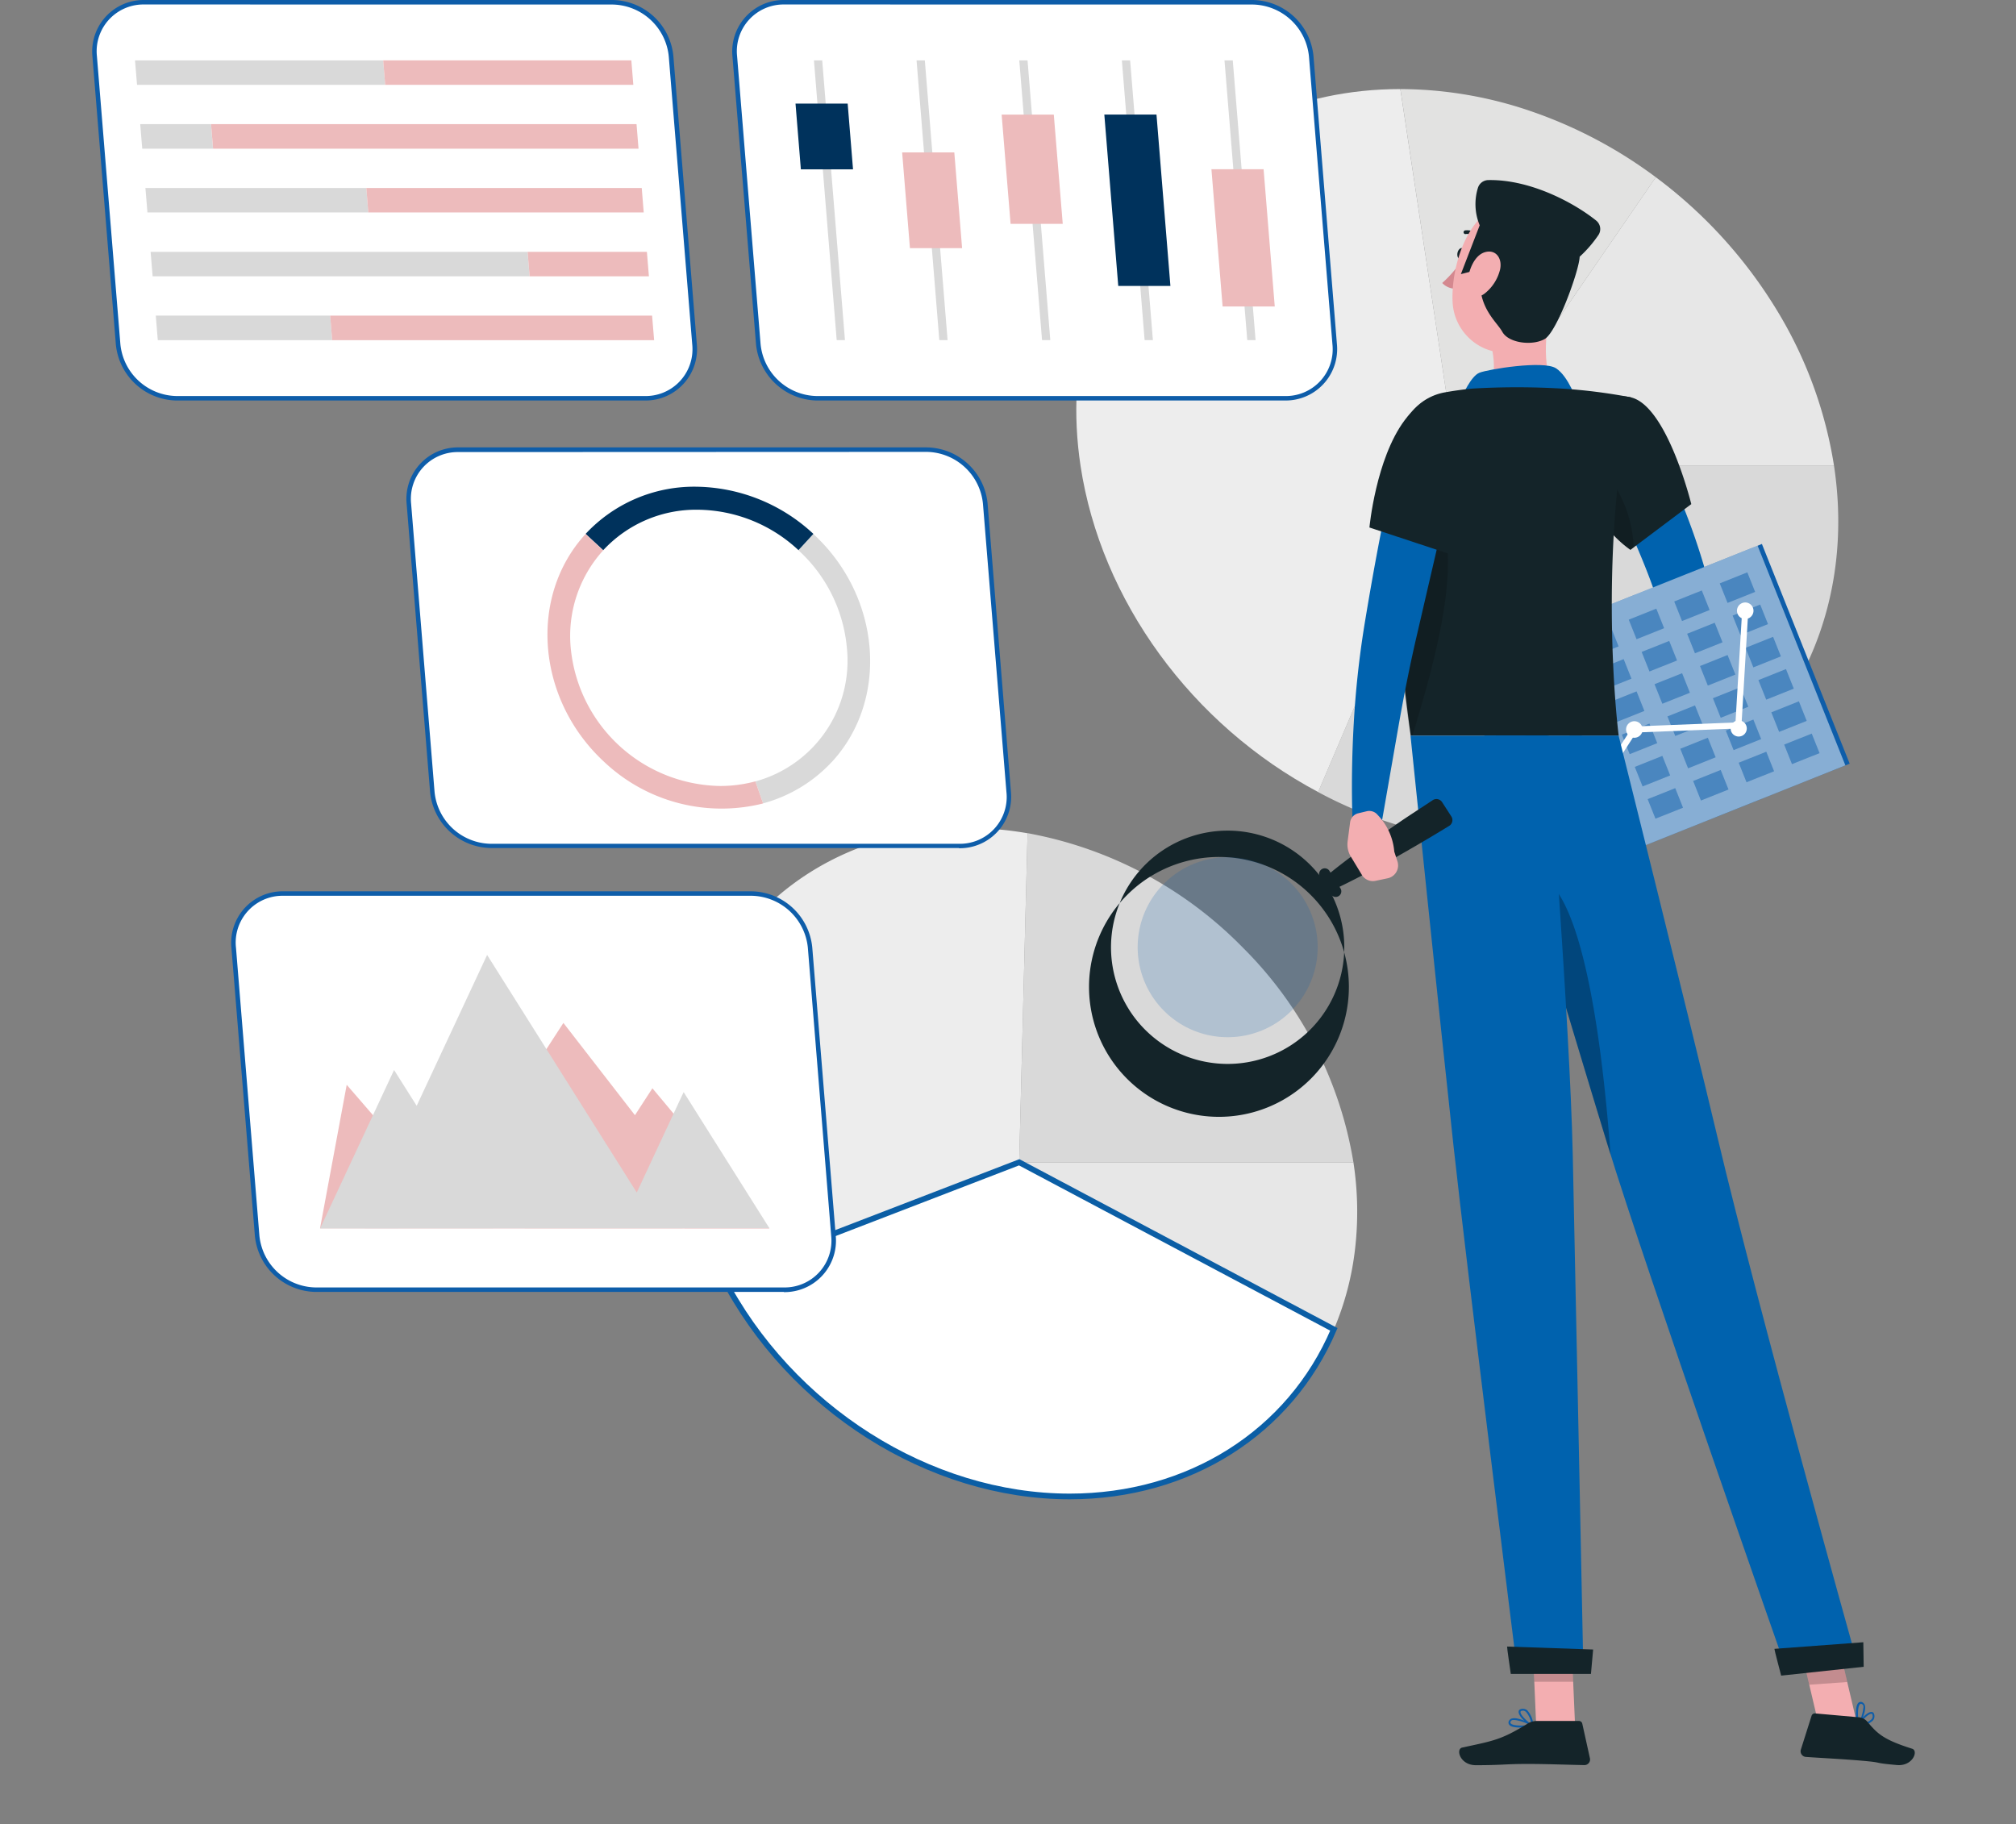 <svg xmlns="http://www.w3.org/2000/svg" xmlns:xlink="http://www.w3.org/1999/xlink" width="212.574" height="192.342" viewBox="0 0 212.574 192.342">
  <rect x="0" y="0" width="212.574" height="192.342" fill="#808080" stroke="none"/>
  <defs>
    <clipPath id="clip-path">
      <rect id="Rectangle_3772" data-name="Rectangle 3772" width="212.574" height="192.342" fill="none"/>
    </clipPath>
    <clipPath id="clip-path-3">
      <rect id="Rectangle_3725" data-name="Rectangle 3725" width="5.311" height="8.864" fill="none"/>
    </clipPath>
    <clipPath id="clip-path-4">
      <rect id="Rectangle_3728" data-name="Rectangle 3728" width="39.953" height="35.432" fill="none"/>
    </clipPath>
    <clipPath id="clip-path-5">
      <rect id="Rectangle_3765" data-name="Rectangle 3765" width="34.517" height="29.811" fill="none"/>
    </clipPath>
    <clipPath id="clip-path-6">
      <rect id="Rectangle_3766" data-name="Rectangle 3766" width="5.726" height="24.734" fill="none"/>
    </clipPath>
    <clipPath id="clip-path-7">
      <rect id="Rectangle_3767" data-name="Rectangle 3767" width="4.314" height="4.895" fill="none"/>
    </clipPath>
    <clipPath id="clip-path-8">
      <rect id="Rectangle_3768" data-name="Rectangle 3768" width="5.164" height="5.219" fill="none"/>
    </clipPath>
    <clipPath id="clip-path-9">
      <rect id="Rectangle_3769" data-name="Rectangle 3769" width="8.908" height="29.592" fill="none"/>
    </clipPath>
    <clipPath id="clip-path-10">
      <rect id="Rectangle_3770" data-name="Rectangle 3770" width="18.98" height="18.982" fill="none"/>
    </clipPath>
  </defs>
  <g id="ILL_Evaluez" data-name="ILL Evaluez" clip-path="url(#clip-path)">
    <g id="Groupe_2431" data-name="Groupe 2431">
      <g id="Groupe_2430" data-name="Groupe 2430" clip-path="url(#clip-path)">
        <path id="Tracé_3167" data-name="Tracé 3167" d="M169.505,54.718h39.727c3.289,21.8-11.934,39.727-33.73,39.727a44.306,44.306,0,0,1-20.668-5.323Z" transform="translate(-15.846 -5.6)" fill="#d9d9d9"/>
        <path id="Tracé_3168" data-name="Tracé 3168" d="M171.178,51.249l20.934-30.43a49.467,49.467,0,0,1,12.532,13.644,44.887,44.887,0,0,1,6.26,16.785Z" transform="translate(-17.518 -2.131)" fill="#e7e7e7"/>
        <path id="Tracé_3169" data-name="Tracé 3169" d="M170.494,50.189l-6-39.727a42.772,42.772,0,0,1,13.952,2.4,48.019,48.019,0,0,1,12.986,6.9Z" transform="translate(-16.834 -1.071)" fill="#e2e2e1"/>
        <path id="Tracé_3170" data-name="Tracé 3170" d="M166.6,50.189l-14.67,34.4c-13.348-7.083-22.919-20.228-25.056-34.4C123.582,28.4,138.8,10.462,160.594,10.462Z" transform="translate(-12.938 -1.071)" fill="#ededed"/>
        <path id="Tracé_3171" data-name="Tracé 3171" d="M119.718,136.534h35.243a34.226,34.226,0,0,1,.175,9.122,30.515,30.515,0,0,1-2.237,8.5Z" transform="translate(-12.252 -13.973)" fill="#e7e7e7"/>
        <path id="Tracé_3172" data-name="Tracé 3172" d="M119.718,132.577l.882-34.705a42.415,42.415,0,0,1,22.695,12.06,41.346,41.346,0,0,1,11.666,22.651Z" transform="translate(-12.252 -10.016)" fill="#d9d9d9"/>
        <path id="Tracé_3173" data-name="Tracé 3173" d="M115.655,132.516l-31.291,12.06a39.173,39.173,0,0,1-3.947-12.06C77.5,113.181,91,97.272,110.332,97.272a36.964,36.964,0,0,1,6.206.548Z" transform="translate(-8.189 -9.955)" fill="#ededed"/>
        <path id="Tracé_3174" data-name="Tracé 3174" d="M116.151,136.534l33.181,17.618c-4.643,10.892-15.283,17.619-27.853,17.619-14.8,0-29.465-9.32-36.619-23.183Z" transform="translate(-8.685 -13.973)" fill="#fff" stroke="#0b5ea5" stroke-width="0.6"/>
        <path id="Tracé_3176" data-name="Tracé 3176" d="M106.041,94.6H56.661A6.315,6.315,0,0,1,50.5,88.9L48.027,58.544a5.187,5.187,0,0,1,5.235-5.7h49.375a6.315,6.315,0,0,1,6.162,5.7L111.271,88.9a5.185,5.185,0,0,1-4.651,5.671,4.99,4.99,0,0,1-.579.025" transform="translate(-4.912 -5.408)" fill="#fff"/>
        <path id="Tracé_3177" data-name="Tracé 3177" d="M106.014,94.8H56.634a6.536,6.536,0,0,1-6.4-5.93L47.764,58.509a5.428,5.428,0,0,1,5.482-5.953h49.375a6.541,6.541,0,0,1,6.4,5.916l2.461,30.4A5.427,5.427,0,0,1,106.6,94.8a5.7,5.7,0,0,1-.607.025ZM53.235,53.049a4.934,4.934,0,0,0-5,5.439l2.472,30.386a6.06,6.06,0,0,0,5.925,5.481h49.38a4.934,4.934,0,0,0,5.024-4.841,5.081,5.081,0,0,0-.03-.64l-2.473-30.364a6.061,6.061,0,0,0-5.925-5.481Z" transform="translate(-4.886 -5.379)" fill="#0e5da9"/>
        <path id="Tracé_3178" data-name="Tracé 3178" d="M96.806,86.747a15.346,15.346,0,0,1-7.258,4.385l-.817-2.313A13.189,13.189,0,0,0,98.38,74.747a15.843,15.843,0,0,0-5.1-10.294l1.574-1.716c7.127,6.573,8.009,17.416,1.957,24.011" transform="translate(-9.081 -6.42)" fill="#d9d9d9"/>
        <path id="Tracé_3179" data-name="Tracé 3179" d="M92.808,62.15l-1.574,1.715A15.746,15.746,0,0,0,80.589,59.6a13.339,13.339,0,0,0-9.944,4.271L68.787,62.15a15.644,15.644,0,0,1,11.6-4.978A18.422,18.422,0,0,1,92.808,62.15" transform="translate(-7.04 -5.851)" fill="#00325c"/>
        <path id="Tracé_3180" data-name="Tracé 3180" d="M87.049,91.142a18.012,18.012,0,0,1-16.764-4.385c-7.126-6.579-8.009-17.438-1.957-24.028l1.858,1.722A13.42,13.42,0,0,0,66.761,74.74,16.082,16.082,0,0,0,82.5,89.3a14.277,14.277,0,0,0,3.728-.487Z" transform="translate(-6.581 -6.42)" fill="#edbbbc"/>
        <path id="Tracé_3181" data-name="Tracé 3181" d="M69.127,42.019H19.752a6.31,6.31,0,0,1-6.162-5.7L11.118,5.959A5.185,5.185,0,0,1,15.768.288a5.1,5.1,0,0,1,.585-.024H65.728A6.314,6.314,0,0,1,71.89,5.959l2.472,30.364a5.186,5.186,0,0,1-4.65,5.671,5.307,5.307,0,0,1-.585.024" transform="translate(-1.135 -0.027)" fill="#fff"/>
        <path id="Tracé_3182" data-name="Tracé 3182" d="M69.1,42.233H19.724a6.539,6.539,0,0,1-6.4-5.916L10.854,5.954A5.427,5.427,0,0,1,15.729.026,5.26,5.26,0,0,1,16.336,0H65.711a6.54,6.54,0,0,1,6.4,5.915L74.582,36.28a5.427,5.427,0,0,1-4.875,5.928A5.489,5.489,0,0,1,69.1,42.233ZM16.325.472A4.933,4.933,0,0,0,11.3,5.312a4.829,4.829,0,0,0,.026.6L13.8,36.28a6.061,6.061,0,0,0,5.925,5.481H69.1a4.933,4.933,0,0,0,5.024-4.841,5.1,5.1,0,0,0-.024-.6L71.626,5.96A6.068,6.068,0,0,0,65.7.478Z" transform="translate(-1.108 0)" fill="#0e5da9"/>
        <path id="Tracé_3183" data-name="Tracé 3183" d="M16.073,9.673H42.238l-.214-2.582H15.859Z" transform="translate(-1.623 -0.726)" fill="#d9d9d9"/>
        <path id="Tracé_3184" data-name="Tracé 3184" d="M71.386,9.673H45.221l-.214-2.582h26.17Z" transform="translate(-4.606 -0.726)" fill="#edbbbc"/>
        <path id="Tracé_3185" data-name="Tracé 3185" d="M16.684,17.171h7.46l-.208-2.587H16.47Z" transform="translate(-1.686 -1.493)" fill="#d9d9d9"/>
        <path id="Tracé_3186" data-name="Tracé 3186" d="M69.865,17.171H25l-.208-2.587H69.656Z" transform="translate(-2.537 -1.493)" fill="#edbbbc"/>
        <path id="Tracé_3187" data-name="Tracé 3187" d="M17.295,24.665H40.582l-.208-2.582H17.081Z" transform="translate(-1.748 -2.26)" fill="#d9d9d9"/>
        <path id="Tracé_3188" data-name="Tracé 3188" d="M72.28,24.665H43.237l-.208-2.582H72.071Z" transform="translate(-4.404 -2.26)" fill="#edbbbc"/>
        <path id="Tracé_3189" data-name="Tracé 3189" d="M17.905,32.164H57.654l-.214-2.582H17.692Z" transform="translate(-1.811 -3.027)" fill="#d9d9d9"/>
        <path id="Tracé_3190" data-name="Tracé 3190" d="M74.766,32.164H62.186l-.214-2.582H74.553Z" transform="translate(-6.342 -3.027)" fill="#edbbbc"/>
        <path id="Tracé_3191" data-name="Tracé 3191" d="M18.51,39.663H36.9l-.208-2.587H18.3Z" transform="translate(-1.873 -3.794)" fill="#d9d9d9"/>
        <path id="Tracé_3192" data-name="Tracé 3192" d="M72.942,39.663H38.993l-.208-2.587H72.728Z" transform="translate(-3.969 -3.794)" fill="#edbbbc"/>
        <path id="Tracé_3193" data-name="Tracé 3193" d="M144.328,42.019H94.953a6.31,6.31,0,0,1-6.145-5.7L86.335,5.959A5.186,5.186,0,0,1,90.986.288a5.114,5.114,0,0,1,.563-.024h49.38a6.314,6.314,0,0,1,6.162,5.695l2.472,30.364a5.186,5.186,0,0,1-4.65,5.671,5.309,5.309,0,0,1-.585.024" transform="translate(-8.833 -0.027)" fill="#fff"/>
        <path id="Tracé_3194" data-name="Tracé 3194" d="M144.3,42.233H94.922a6.578,6.578,0,0,1-6.4-5.916L86.035,5.954A5.428,5.428,0,0,1,90.909.026,5.291,5.291,0,0,1,91.518,0H140.9a6.542,6.542,0,0,1,6.4,5.915l2.471,30.364a5.427,5.427,0,0,1-4.874,5.928,5.486,5.486,0,0,1-.608.025ZM91.518.472a4.931,4.931,0,0,0-4.995,5.443L89,36.28a6.062,6.062,0,0,0,5.926,5.481H144.3a4.933,4.933,0,0,0,5-5.438L146.824,5.96A6.07,6.07,0,0,0,140.9.478Z" transform="translate(-8.802 0)" fill="#0e5da9"/>
        <path id="Tracé_3195" data-name="Tracé 3195" d="M123,36.594h-.872l-2.4-29.5h.872Z" transform="translate(-12.252 -0.726)" fill="#d9d9d9"/>
        <path id="Tracé_3196" data-name="Tracé 3196" d="M124.1,24.983h-5.5l-.943-11.522h5.5Z" transform="translate(-12.041 -1.378)" fill="#edbbbc"/>
        <path id="Tracé_3197" data-name="Tracé 3197" d="M110.935,36.594h-.872l-2.4-29.5h.872Z" transform="translate(-11.018 -0.726)" fill="#d9d9d9"/>
        <path id="Tracé_3198" data-name="Tracé 3198" d="M112.291,28h-5.5l-.822-10.1h5.5Z" transform="translate(-10.844 -1.831)" fill="#edbbbc"/>
        <path id="Tracé_3199" data-name="Tracé 3199" d="M98.881,36.594h-.872l-2.4-29.5h.872Z" transform="translate(-9.785 -0.726)" fill="#d9d9d9"/>
        <path id="Tracé_3200" data-name="Tracé 3200" d="M99.509,19.1h-5.5l-.565-6.934h5.5Z" transform="translate(-9.563 -1.245)" fill="#00325c"/>
        <path id="Tracé_3201" data-name="Tracé 3201" d="M135.051,36.594h-.872l-2.4-29.5h.872Z" transform="translate(-13.486 -0.726)" fill="#d9d9d9"/>
        <path id="Tracé_3202" data-name="Tracé 3202" d="M136.688,31.528h-5.5L129.72,13.46h5.5Z" transform="translate(-13.276 -1.378)" fill="#00325c"/>
        <path id="Tracé_3203" data-name="Tracé 3203" d="M147.112,36.594h-.877l-2.4-29.5h.872Z" transform="translate(-14.72 -0.726)" fill="#d9d9d9"/>
        <path id="Tracé_3204" data-name="Tracé 3204" d="M148.978,34.35h-5.5L142.3,19.878h5.5Z" transform="translate(-14.563 -2.034)" fill="#edbbbc"/>
        <path id="Tracé_3205" data-name="Tracé 3205" d="M85.462,146.738H36.081a6.321,6.321,0,0,1-6.162-5.7l-2.467-30.358a5.181,5.181,0,0,1,5.23-5.7h49.38a6.321,6.321,0,0,1,6.162,5.7L90.7,141.048a5.189,5.189,0,0,1-5.235,5.69" transform="translate(-2.807 -10.745)" fill="#fff"/>
        <path id="Tracé_3206" data-name="Tracé 3206" d="M85.434,146.945H36.054a6.545,6.545,0,0,1-6.4-5.915l-2.473-30.375a5.427,5.427,0,0,1,4.875-5.928,5.262,5.262,0,0,1,.607-.025h49.38a6.546,6.546,0,0,1,6.387,5.953l2.472,30.358a5.427,5.427,0,0,1-4.874,5.928,5.283,5.283,0,0,1-.608.025ZM32.655,105.173a4.933,4.933,0,0,0-5.023,4.842,4.767,4.767,0,0,0,.03.64l2.467,30.336a6.063,6.063,0,0,0,5.92,5.482h49.38a4.931,4.931,0,0,0,4.994-5.443l-2.461-30.375a6.068,6.068,0,0,0-5.925-5.482Z" transform="translate(-2.779 -10.715)" fill="#0e5da9"/>
        <path id="Tracé_3207" data-name="Tracé 3207" d="M40.406,126.687l10.64,12.3,12.208-18.825,7.543,9.73,1.842-2.839,12.339,14.784-47.385-.016Z" transform="translate(-3.847 -12.297)" fill="#edbbbc"/>
        <path id="Tracé_3208" data-name="Tracé 3208" d="M75.934,126.638,70.99,137.228,55.212,112.176l-7.427,15.908L45.4,124.308l-7.8,16.708,47.374-.027Z" transform="translate(-3.848 -11.48)" fill="#d9d9d9"/>
        <path id="Tracé_3209" data-name="Tracé 3209" d="M192.778,50.112c1.321,2.478,2.456,4.934,3.525,7.478a69.323,69.323,0,0,1,2.741,7.888c.192.68.356,1.381.515,2.083a7.41,7.41,0,0,1,.219,1.486,8.125,8.125,0,0,1-.082,1.491,14.423,14.423,0,0,1-1.645,4.539,30.655,30.655,0,0,1-5.126,6.825,1.552,1.552,0,0,1-2.489-1.8l.039-.071a54.494,54.494,0,0,0,3.158-6.929,10.963,10.963,0,0,0,.674-3.125,2.739,2.739,0,0,0-.044-.521.641.641,0,0,0-.044-.159l-.1-.323c-.18-.592-.367-1.185-.586-1.776-.834-2.379-1.859-4.769-2.927-7.127s-2.193-4.764-3.333-7.049v-.049a3.109,3.109,0,1,1,5.53-2.84Z" transform="translate(-19.13 -4.958)" fill="#0062ae"/>
        <path id="Tracé_3210" data-name="Tracé 3210" d="M191.237,83.364l-2.6.828,3.081,3.6a6.032,6.032,0,0,0,1.612-2.56,1.266,1.266,0,0,0-.494-1.364l-.438-.318a1.3,1.3,0,0,0-1.157-.187" transform="translate(-19.305 -8.525)" fill="#f3aeb1"/>
        <path id="Tracé_3211" data-name="Tracé 3211" d="M184.6,86.513l3.3,2.62,3.388-1.239-3.081-3.6Z" transform="translate(-18.892 -8.627)" fill="#f3aeb1"/>
        <path id="Tracé_3212" data-name="Tracé 3212" d="M171.963,29.8c-.066.323-.291.548-.5.51s-.329-.34-.263-.663.291-.548.5-.51.346.329.263.663" transform="translate(-17.518 -2.981)" fill="#142429"/>
        <path id="Tracé_3213" data-name="Tracé 3213" d="M171.519,30.5a12,12,0,0,1-2.11,2.461,1.905,1.905,0,0,0,1.491.6Z" transform="translate(-17.337 -3.121)" fill="#d4888f"/>
        <path id="Tracé_3214" data-name="Tracé 3214" d="M173.587,28.029a.2.2,0,0,0,.193-.2.2.2,0,0,0-.05-.127,1.925,1.925,0,0,0-1.645-.642.2.2,0,0,0,0,.395.194.194,0,0,0,.064-.011,1.538,1.538,0,0,1,1.3.548.189.189,0,0,0,.137.039" transform="translate(-17.591 -2.768)" fill="#142429"/>
        <path id="Tracé_3215" data-name="Tracé 3215" d="M181.058,36.452c-.586,3-.943,7.159,1.157,9.166,0,0-.823,3.042-6.4,3.042-6.135,0-2.95-2.67-2.95-2.67,2.549-.8,2.528-3.695,1.941-6.03Z" transform="translate(-17.607 -3.73)" fill="#f3aeb1"/>
        <path id="Tracé_3216" data-name="Tracé 3216" d="M171.76,46.177s.9-2.116,1.809-2.483,6.732-1.321,8.069-.478,2.248,3.553,2.248,3.553Z" transform="translate(-17.578 -4.388)" fill="#0062ae"/>
        <path id="Tracé_3217" data-name="Tracé 3217" d="M178.467,202.823c-.548,0-1.036-.071-1.206-.312a.361.361,0,0,1,0-.422.466.466,0,0,1,.312-.224c.68-.187,2.117.63,2.193.663a.092.092,0,0,1,.044.1.093.093,0,0,1-.077.082,7.385,7.385,0,0,1-1.266.115m-.653-.794a.65.65,0,0,0-.187,0,.268.268,0,0,0-.191.137c-.066.12-.044.175,0,.214.191.263,1.228.268,1.989.164a4.388,4.388,0,0,0-1.611-.526Z" transform="translate(-18.134 -20.656)" fill="#0e5da9"/>
        <path id="Tracé_3218" data-name="Tracé 3218" d="M179.827,202.584h-.039c-.5-.224-1.48-1.1-1.4-1.574,0-.11.093-.246.363-.274a.717.717,0,0,1,.548.164,2.624,2.624,0,0,1,.642,1.584.117.117,0,0,1-.044.088.093.093,0,0,1-.066.011m-1-1.645h-.055c-.175,0-.187.088-.192.11-.044.28.619.976,1.129,1.283a2.317,2.317,0,0,0-.548-1.267.5.5,0,0,0-.346-.142Z" transform="translate(-18.255 -20.543)" fill="#0e5da9"/>
        <path id="Tracé_3219" data-name="Tracé 3219" d="M184.5,201.6h-4.1l-.411-9.5h4.1Z" transform="translate(-18.42 -19.66)" fill="#f3aeb1"/>
        <path id="Tracé_3220" data-name="Tracé 3220" d="M179.546,202.16h4.484a.362.362,0,0,1,.351.279l.806,3.645a.593.593,0,0,1-.439.714.587.587,0,0,1-.148.016c-1.617-.028-3.952-.121-5.986-.121-2.373,0-2.664.132-5.449.132-1.683,0-2.149-1.7-1.448-1.858,3.213-.7,4.068-.779,6.842-2.489a1.9,1.9,0,0,1,.987-.318" transform="translate(-17.541 -20.689)" fill="#142429"/>
        <path id="Tracé_3221" data-name="Tracé 3221" d="M190.966,46.662c3.837.882,6.381,11.259,6.381,11.259l-6.419,4.824a12.252,12.252,0,0,1-4.78-7.083c-1.3-5.142.888-9.9,4.819-9" transform="translate(-19.012 -4.764)" fill="#142429"/>
        <g id="Groupe_2408" data-name="Groupe 2408" transform="translate(166.95 49.118)" opacity="0.2" style="mix-blend-mode: normal;isolation: isolate">
          <g id="Groupe_2407" data-name="Groupe 2407">
            <g id="Groupe_2406" data-name="Groupe 2406" clip-path="url(#clip-path-3)">
              <path id="Tracé_3222" data-name="Tracé 3222" d="M187.693,54.718a13.342,13.342,0,0,1,3.6,8.6l-.339.263a12.245,12.245,0,0,1-4.769-7.083c-.077-.307-.148-.614-.2-.916Z" transform="translate(-185.983 -54.718)" fill="#040506"/>
            </g>
          </g>
        </g>
        <rect id="Rectangle_3726" data-name="Rectangle 3726" width="33.549" height="24.948" transform="translate(154.626 69.807) rotate(-21.779)" fill="#0e5da9"/>
        <g id="Groupe_2411" data-name="Groupe 2411" transform="translate(154.631 57.538)" opacity="0.5" style="mix-blend-mode: normal;isolation: isolate">
          <g id="Groupe_2410" data-name="Groupe 2410">
            <g id="Groupe_2409" data-name="Groupe 2409" clip-path="url(#clip-path-4)">
              <rect id="Rectangle_3727" data-name="Rectangle 3727" width="33.055" height="24.948" transform="translate(0 12.265) rotate(-21.78)" fill="#fff"/>
            </g>
          </g>
        </g>
        <g id="Groupe_2414" data-name="Groupe 2414" transform="translate(157.343 60.352)" opacity="0.5">
          <g id="Groupe_2413" data-name="Groupe 2413">
            <g id="Groupe_2412" data-name="Groupe 2412" clip-path="url(#clip-path-5)">
              <rect id="Rectangle_3729" data-name="Rectangle 3729" width="3.13" height="2.22" transform="matrix(0.929, -0.371, 0.371, 0.929, 0, 10.743)" fill="#0e5da9"/>
              <rect id="Rectangle_3730" data-name="Rectangle 3730" width="3.13" height="2.22" transform="matrix(0.929, -0.371, 0.371, 0.929, 4.8, 8.826)" fill="#0e5da9"/>
              <rect id="Rectangle_3731" data-name="Rectangle 3731" width="3.13" height="2.22" transform="matrix(0.929, -0.371, 0.371, 0.929, 9.597, 6.909)" fill="#0e5da9"/>
              <rect id="Rectangle_3732" data-name="Rectangle 3732" width="3.13" height="2.22" transform="matrix(0.929, -0.371, 0.371, 0.929, 14.397, 4.99)" fill="#0e5da9"/>
              <rect id="Rectangle_3733" data-name="Rectangle 3733" width="3.13" height="2.22" transform="matrix(0.929, -0.371, 0.371, 0.929, 19.192, 3.073)" fill="#0e5da9"/>
              <rect id="Rectangle_3734" data-name="Rectangle 3734" width="3.13" height="2.22" transform="matrix(0.929, -0.371, 0.371, 0.929, 23.992, 1.162)" fill="#0e5da9"/>
              <rect id="Rectangle_3735" data-name="Rectangle 3735" width="3.13" height="2.22" transform="matrix(0.929, -0.371, 0.371, 0.929, 1.363, 14.145)" fill="#0e5da9"/>
              <rect id="Rectangle_3736" data-name="Rectangle 3736" width="3.13" height="2.22" transform="matrix(0.929, -0.371, 0.371, 0.929, 6.158, 12.228)" fill="#0e5da9"/>
              <rect id="Rectangle_3737" data-name="Rectangle 3737" width="3.13" height="2.22" transform="matrix(0.929, -0.371, 0.371, 0.929, 10.953, 10.311)" fill="#0e5da9"/>
              <rect id="Rectangle_3738" data-name="Rectangle 3738" width="3.13" height="2.22" transform="matrix(0.929, -0.371, 0.371, 0.929, 15.758, 8.393)" fill="#0e5da9"/>
              <rect id="Rectangle_3739" data-name="Rectangle 3739" width="3.13" height="2.22" transform="matrix(0.929, -0.371, 0.371, 0.929, 20.555, 6.475)" fill="#0e5da9"/>
              <rect id="Rectangle_3740" data-name="Rectangle 3740" width="3.13" height="2.22" transform="matrix(0.929, -0.371, 0.371, 0.929, 25.35, 4.558)" fill="#0e5da9"/>
              <rect id="Rectangle_3741" data-name="Rectangle 3741" width="3.13" height="2.22" transform="matrix(0.929, -0.371, 0.371, 0.929, 2.719, 17.542)" fill="#0e5da9"/>
              <rect id="Rectangle_3742" data-name="Rectangle 3742" width="3.13" height="2.22" transform="matrix(0.929, -0.371, 0.371, 0.929, 7.514, 15.626)" fill="#0e5da9"/>
              <rect id="Rectangle_3743" data-name="Rectangle 3743" width="3.13" height="2.22" transform="matrix(0.929, -0.371, 0.371, 0.929, 12.316, 13.714)" fill="#0e5da9"/>
              <rect id="Rectangle_3744" data-name="Rectangle 3744" width="3.13" height="2.22" transform="matrix(0.929, -0.371, 0.371, 0.929, 17.116, 11.795)" fill="#0e5da9"/>
              <rect id="Rectangle_3745" data-name="Rectangle 3745" width="3.13" height="2.22" transform="matrix(0.929, -0.371, 0.371, 0.929, 21.911, 9.878)" fill="#0e5da9"/>
              <rect id="Rectangle_3746" data-name="Rectangle 3746" width="3.13" height="2.22" transform="matrix(0.929, -0.371, 0.371, 0.929, 26.711, 7.961)" fill="#0e5da9"/>
              <rect id="Rectangle_3747" data-name="Rectangle 3747" width="3.13" height="2.22" transform="matrix(0.929, -0.371, 0.371, 0.929, 4.082, 20.95)" fill="#0e5da9"/>
              <rect id="Rectangle_3748" data-name="Rectangle 3748" width="3.13" height="2.22" transform="matrix(0.929, -0.371, 0.371, 0.929, 8.877, 19.033)" fill="#0e5da9"/>
              <rect id="Rectangle_3749" data-name="Rectangle 3749" width="3.13" height="2.22" transform="matrix(0.929, -0.371, 0.371, 0.929, 13.672, 17.111)" fill="#0e5da9"/>
              <rect id="Rectangle_3750" data-name="Rectangle 3750" width="3.13" height="2.22" transform="matrix(0.929, -0.371, 0.371, 0.929, 18.477, 15.192)" fill="#0e5da9"/>
              <rect id="Rectangle_3751" data-name="Rectangle 3751" width="3.13" height="2.22" transform="matrix(0.929, -0.371, 0.371, 0.929, 23.272, 13.275)" fill="#0e5da9"/>
              <rect id="Rectangle_3752" data-name="Rectangle 3752" width="3.13" height="2.22" transform="matrix(0.929, -0.371, 0.371, 0.929, 28.069, 11.363)" fill="#0e5da9"/>
              <rect id="Rectangle_3753" data-name="Rectangle 3753" width="3.13" height="2.22" transform="matrix(0.929, -0.371, 0.371, 0.929, 5.438, 24.347)" fill="#0e5da9"/>
              <rect id="Rectangle_3754" data-name="Rectangle 3754" width="3.13" height="2.22" transform="matrix(0.929, -0.371, 0.371, 0.929, 10.233, 22.431)" fill="#0e5da9"/>
              <rect id="Rectangle_3755" data-name="Rectangle 3755" width="3.13" height="2.22" transform="matrix(0.929, -0.371, 0.371, 0.929, 15.033, 20.514)" fill="#0e5da9"/>
              <rect id="Rectangle_3756" data-name="Rectangle 3756" width="3.13" height="2.22" transform="matrix(0.929, -0.371, 0.371, 0.929, 19.83, 18.602)" fill="#0e5da9"/>
              <rect id="Rectangle_3757" data-name="Rectangle 3757" width="3.13" height="2.22" transform="matrix(0.929, -0.371, 0.371, 0.929, 24.63, 16.683)" fill="#0e5da9"/>
              <rect id="Rectangle_3758" data-name="Rectangle 3758" width="3.13" height="2.22" transform="matrix(0.929, -0.371, 0.371, 0.929, 29.43, 14.761)" fill="#0e5da9"/>
              <rect id="Rectangle_3759" data-name="Rectangle 3759" width="3.13" height="2.22" transform="matrix(0.929, -0.371, 0.371, 0.929, 6.802, 27.75)" fill="#0e5da9"/>
              <rect id="Rectangle_3760" data-name="Rectangle 3760" width="3.13" height="2.22" transform="matrix(0.929, -0.371, 0.371, 0.929, 11.597, 25.833)" fill="#0e5da9"/>
              <rect id="Rectangle_3761" data-name="Rectangle 3761" width="3.13" height="2.22" transform="matrix(0.929, -0.371, 0.371, 0.929, 16.391, 23.916)" fill="#0e5da9"/>
              <rect id="Rectangle_3762" data-name="Rectangle 3762" width="3.13" height="2.22" transform="matrix(0.929, -0.371, 0.371, 0.929, 21.186, 21.999)" fill="#0e5da9"/>
              <rect id="Rectangle_3763" data-name="Rectangle 3763" width="3.13" height="2.22" transform="matrix(0.929, -0.371, 0.371, 0.929, 25.992, 20.075)" fill="#0e5da9"/>
              <rect id="Rectangle_3764" data-name="Rectangle 3764" width="3.13" height="2.22" transform="matrix(0.929, -0.371, 0.371, 0.929, 30.786, 18.163)" fill="#0e5da9"/>
            </g>
          </g>
        </g>
        <path id="Tracé_3223" data-name="Tracé 3223" d="M204.083,71.935a.871.871,0,1,1,.027.067q-.015-.034-.027-.067" transform="translate(-20.881 -7.243)" fill="#fff"/>
        <path id="Tracé_3224" data-name="Tracé 3224" d="M203.282,85.434a.851.851,0,1,1,0,.007l0-.007" transform="translate(-20.798 -8.622)" fill="#fff"/>
        <path id="Tracé_3225" data-name="Tracé 3225" d="M191.069,85.916a.872.872,0,1,1,1.133.487l0,0a.867.867,0,0,1-1.127-.481l0-.007" transform="translate(-19.548 -8.67)" fill="#fff"/>
        <path id="Tracé_3226" data-name="Tracé 3226" d="M183.411,97.762a.871.871,0,1,1,1.136.48l-.006,0a.872.872,0,0,1-1.129-.482" transform="translate(-18.764 -9.882)" fill="#fff"/>
        <path id="Tracé_3227" data-name="Tracé 3227" d="M184.285,95.186a.29.29,0,0,1-.176-.055.318.318,0,0,1-.1-.438l0-.006L190.9,84.058a.323.323,0,0,1,.258-.148l10.663-.422.706-11.829a.324.324,0,0,1,.643.038l-.719,12.121a.322.322,0,0,1-.312.3l-10.787.428-6.788,10.5a.322.322,0,0,1-.273.143" transform="translate(-18.826 -7.306)" fill="#fff"/>
        <path id="Tracé_3228" data-name="Tracé 3228" d="M164.407,50.671c-.838,4.429-1.365,13.535,1.1,31.559h21.928c-.395-3.125-1.969-19.8,1.283-35.676a57.775,57.775,0,0,0-7.346-.926,80.281,80.281,0,0,0-9.319,0c-1.031.093-2.039.241-2.938.4a5.815,5.815,0,0,0-4.7,4.643" transform="translate(-16.754 -4.656)" fill="#142429"/>
        <g id="Groupe_2417" data-name="Groupe 2417" transform="translate(146.954 52.84)" opacity="0.2" style="mix-blend-mode: normal;isolation: isolate">
          <g id="Groupe_2416" data-name="Groupe 2416">
            <g id="Groupe_2415" data-name="Groupe 2415" clip-path="url(#clip-path-6)">
              <path id="Tracé_3229" data-name="Tracé 3229" d="M167.861,58.864l-4.122.329A155.143,155.143,0,0,0,165.482,83.6h.2c2.473-8.13,5.751-19.751,2.182-24.734" transform="translate(-163.708 -58.864)" fill="#040506"/>
            </g>
          </g>
        </g>
        <g id="Groupe_2420" data-name="Groupe 2420" transform="translate(161.572 172.448)" opacity="0.2" style="mix-blend-mode: normal;isolation: isolate">
          <g id="Groupe_2419" data-name="Groupe 2419">
            <g id="Groupe_2418" data-name="Groupe 2418" clip-path="url(#clip-path-7)">
              <path id="Tracé_3230" data-name="Tracé 3230" d="M179.992,192.108,180.2,197h4.106l-.208-4.895Z" transform="translate(-179.992 -192.108)" fill="#040506"/>
            </g>
          </g>
        </g>
        <path id="Tracé_3231" data-name="Tracé 3231" d="M182.864,30.756c-1.053,3.936-1.475,6.288-3.9,7.926-3.651,2.456-8.223-.367-8.343-4.533-.127-3.755,1.617-9.555,5.837-10.35a5.558,5.558,0,0,1,6.4,6.957" transform="translate(-17.461 -2.425)" fill="#f3aeb1"/>
        <path id="Tracé_3232" data-name="Tracé 3232" d="M173.734,30.523l-2.133.548,1.985-5.148a5.81,5.81,0,0,1-.18-3.969,1.162,1.162,0,0,1,1.1-.8c4.418-.082,9.039,2.4,11.363,4.271a1.145,1.145,0,0,1,.258,1.491,12.937,12.937,0,0,1-2,2.319c-.043,1.442-2.395,7.949-3.695,8.683s-3.794.434-4.456-.757-2.89-2.757-2.237-6.638" transform="translate(-17.562 -2.165)" fill="#142429"/>
        <path id="Tracé_3233" data-name="Tracé 3233" d="M175.81,31.465a4.615,4.615,0,0,1-1.59,2.488c-1.047.823-1.864.066-1.82-1.145.038-1.1.63-2.829,1.8-3.185s1.885.653,1.611,1.842" transform="translate(-17.643 -3.024)" fill="#f3aeb1"/>
        <path id="Tracé_3234" data-name="Tracé 3234" d="M218,201.2c0-.548.066-1.036.3-1.212a.368.368,0,0,1,.428,0,.506.506,0,0,1,.224.307c.192.68-.614,2.122-.653,2.193a.088.088,0,0,1-.1.049.093.093,0,0,1-.076-.077A7.331,7.331,0,0,1,218,201.2m.794-.658a.651.651,0,0,0,0-.187.268.268,0,0,0-.137-.191c-.12-.066-.18-.044-.214,0-.263.191-.263,1.228-.148,1.989A4.448,4.448,0,0,0,218.789,200.544Z" transform="translate(-22.31 -20.46)" fill="#0e5da9"/>
        <path id="Tracé_3235" data-name="Tracé 3235" d="M218.129,202.557a.138.138,0,0,1,0-.039c.219-.494,1.1-1.48,1.562-1.409.11,0,.247.093.275.356a.7.7,0,0,1-.164.548,2.608,2.608,0,0,1-1.574.647.089.089,0,0,1-.088-.039.084.084,0,0,1-.011-.066m1.645-1.009v-.06c0-.176-.088-.187-.11-.187-.28-.044-.97.625-1.272,1.135a2.314,2.314,0,0,0,1.261-.548.553.553,0,0,0,.136-.34Z" transform="translate(-22.323 -20.581)" fill="#0e5da9"/>
        <path id="Tracé_3236" data-name="Tracé 3236" d="M217.489,201.661l-4.007.285-2.248-9.577,4-.285Z" transform="translate(-21.618 -19.658)" fill="#f3aeb1"/>
        <path id="Tracé_3237" data-name="Tracé 3237" d="M217.5,201.669l-4.462-.395a.351.351,0,0,0-.373.247l-1.129,3.564a.6.6,0,0,0,.388.75.609.609,0,0,0,.16.028c1.612.115,3.947.224,5.97.406,2.363.208.833.2,3.607.449,1.678.148,2.3-1.507,1.606-1.721-3.136-.987-3.706-1.645-4.785-2.922a1.383,1.383,0,0,0-.981-.406" transform="translate(-21.646 -20.598)" fill="#142429"/>
        <g id="Groupe_2423" data-name="Groupe 2423" transform="translate(189.616 172.432)" opacity="0.2" style="mix-blend-mode: normal;isolation: isolate">
          <g id="Groupe_2422" data-name="Groupe 2422">
            <g id="Groupe_2421" data-name="Groupe 2421" clip-path="url(#clip-path-8)">
              <path id="Tracé_3238" data-name="Tracé 3238" d="M211.234,192.37l1.162,4.939,4-.285-1.157-4.934Z" transform="translate(-211.234 -192.09)" fill="#040506"/>
            </g>
          </g>
        </g>
        <path id="Tracé_3239" data-name="Tracé 3239" d="M174.355,86.418s9.434,31.52,13.02,43.219c3.919,12.811,18.841,55.312,18.841,55.312l7.236-1.59s-10.223-36.515-14.461-54.386c-3.256-13.7-10.476-42.555-10.476-42.555Z" transform="translate(-17.843 -8.844)" fill="#0062ae"/>
        <path id="Tracé_3240" data-name="Tracé 3240" d="M208.431,193.611c-.033,0,.713,2.823.713,2.823l8.7-.932-.038-2.588Z" transform="translate(-21.331 -19.743)" fill="#142429"/>
        <g id="Groupe_2426" data-name="Groupe 2426" transform="translate(160.914 92.16)" opacity="0.3" style="mix-blend-mode: normal;isolation: isolate">
          <g id="Groupe_2425" data-name="Groupe 2425">
            <g id="Groupe_2424" data-name="Groupe 2424" clip-path="url(#clip-path-9)">
              <path id="Tracé_3241" data-name="Tracé 3241" d="M180.081,102.69c5.224.685,7.3,18.89,8.086,29.569-.1-.34-.2-.658-.3-.965-1.952-6.386-5.652-18.693-8.612-28.544a1.773,1.773,0,0,1,.822-.06" transform="translate(-179.259 -102.667)" fill="#040506"/>
            </g>
          </g>
        </g>
        <path id="Tracé_3242" data-name="Tracé 3242" d="M165.684,86.418s3.163,30.7,4.528,43.191c1.415,13,6.754,55.63,6.754,55.63h6.951s-.844-41.853-1.124-54.637c-.307-13.935-2.675-44.184-2.675-44.184Z" transform="translate(-16.956 -8.844)" fill="#0062ae"/>
        <path id="Tracé_3243" data-name="Tracé 3243" d="M177.03,193.421c-.033,0,.39,2.883.39,2.883h8.452l.231-2.571Z" transform="translate(-18.117 -19.795)" fill="#142429"/>
        <path id="Tracé_3244" data-name="Tracé 3244" d="M132.4,116.438a12.3,12.3,0,1,0,3.839-16.968h0a12.3,12.3,0,0,0-3.842,16.959l0,.007m19.187-12.06a13.7,13.7,0,1,1-.022-.022Z" transform="translate(-13.355 -9.985)" fill="#142429"/>
        <g id="Groupe_2429" data-name="Groupe 2429" transform="translate(119.96 90.385)" opacity="0.2" style="mix-blend-mode: normal;isolation: isolate">
          <g id="Groupe_2428" data-name="Groupe 2428">
            <g id="Groupe_2427" data-name="Groupe 2427" clip-path="url(#clip-path-10)">
              <path id="Tracé_3245" data-name="Tracé 3245" d="M152.377,112.3a9.489,9.489,0,1,1-7.159-11.369,9.489,9.489,0,0,1,7.159,11.369h0" transform="translate(-133.636 -100.69)" fill="#0e5da9"/>
            </g>
          </g>
        </g>
        <path id="Tracé_3246" data-name="Tracé 3246" d="M156.044,102.282l1.157,1.831a.592.592,0,0,1-.186.816h0a.6.6,0,0,1-.822-.187l-1.152-1.826a.6.6,0,0,1,.187-.822.586.586,0,0,1,.811.177l.006.01" transform="translate(-15.858 -10.439)" fill="#142429"/>
        <path id="Tracé_3247" data-name="Tracé 3247" d="M163.559,96.247q-2,1.371-3.958,2.79c-1.311.954-2.6,1.925-3.837,2.955a.822.822,0,0,0,.866,1.376c1.469-.691,2.906-1.442,4.33-2.193s2.829-1.562,4.222-2.368q1.781-1.037,3.541-2.116a.713.713,0,0,0,.23-.981l-.976-1.513a.712.712,0,0,0-.983-.222l0,0c-1.152.768-2.3,1.5-3.432,2.269" transform="translate(-15.912 -9.606)" fill="#142429"/>
        <path id="Tracé_3248" data-name="Tracé 3248" d="M170.012,52.546q-1,4.934-2.138,9.84l-2.269,9.79c-.74,3.191-1.371,6.425-1.946,9.709l-1.721,9.867a1.546,1.546,0,0,1-3.07-.214c-.12-3.426-.066-6.814.126-10.224a99.98,99.98,0,0,1,1.1-10.24c.548-3.355,1.135-6.671,1.781-9.983s1.332-6.61,2.094-9.867a3.109,3.109,0,0,1,6.074,1.321Z" transform="translate(-16.252 -4.996)" fill="#0062ae"/>
        <path id="Tracé_3249" data-name="Tracé 3249" d="M161.407,95.617a1.139,1.139,0,0,0-1.1-.323l-.889.214a1.128,1.128,0,0,0-.86.953l-.258,1.979a2.492,2.492,0,0,0,.339,1.645l1.228,2.029a1.372,1.372,0,0,0,1.382.515l1.277-.269a1.381,1.381,0,0,0,1.061-1.64,1.21,1.21,0,0,0-.036-.136l-.335-1.031a6.336,6.336,0,0,0-1.814-3.936" transform="translate(-16.198 -9.749)" fill="#f3aeb1"/>
        <path id="Tracé_3250" data-name="Tracé 3250" d="M174.493,50.4c2,5.29-4.9,12.838-4.9,12.838l-8.733-2.889s.669-7.22,3.7-11.293c3.739-5.049,8.415-2.708,9.934,1.343" transform="translate(-16.462 -4.726)" fill="#142429"/>
      </g>
    </g>
  </g>
</svg>
